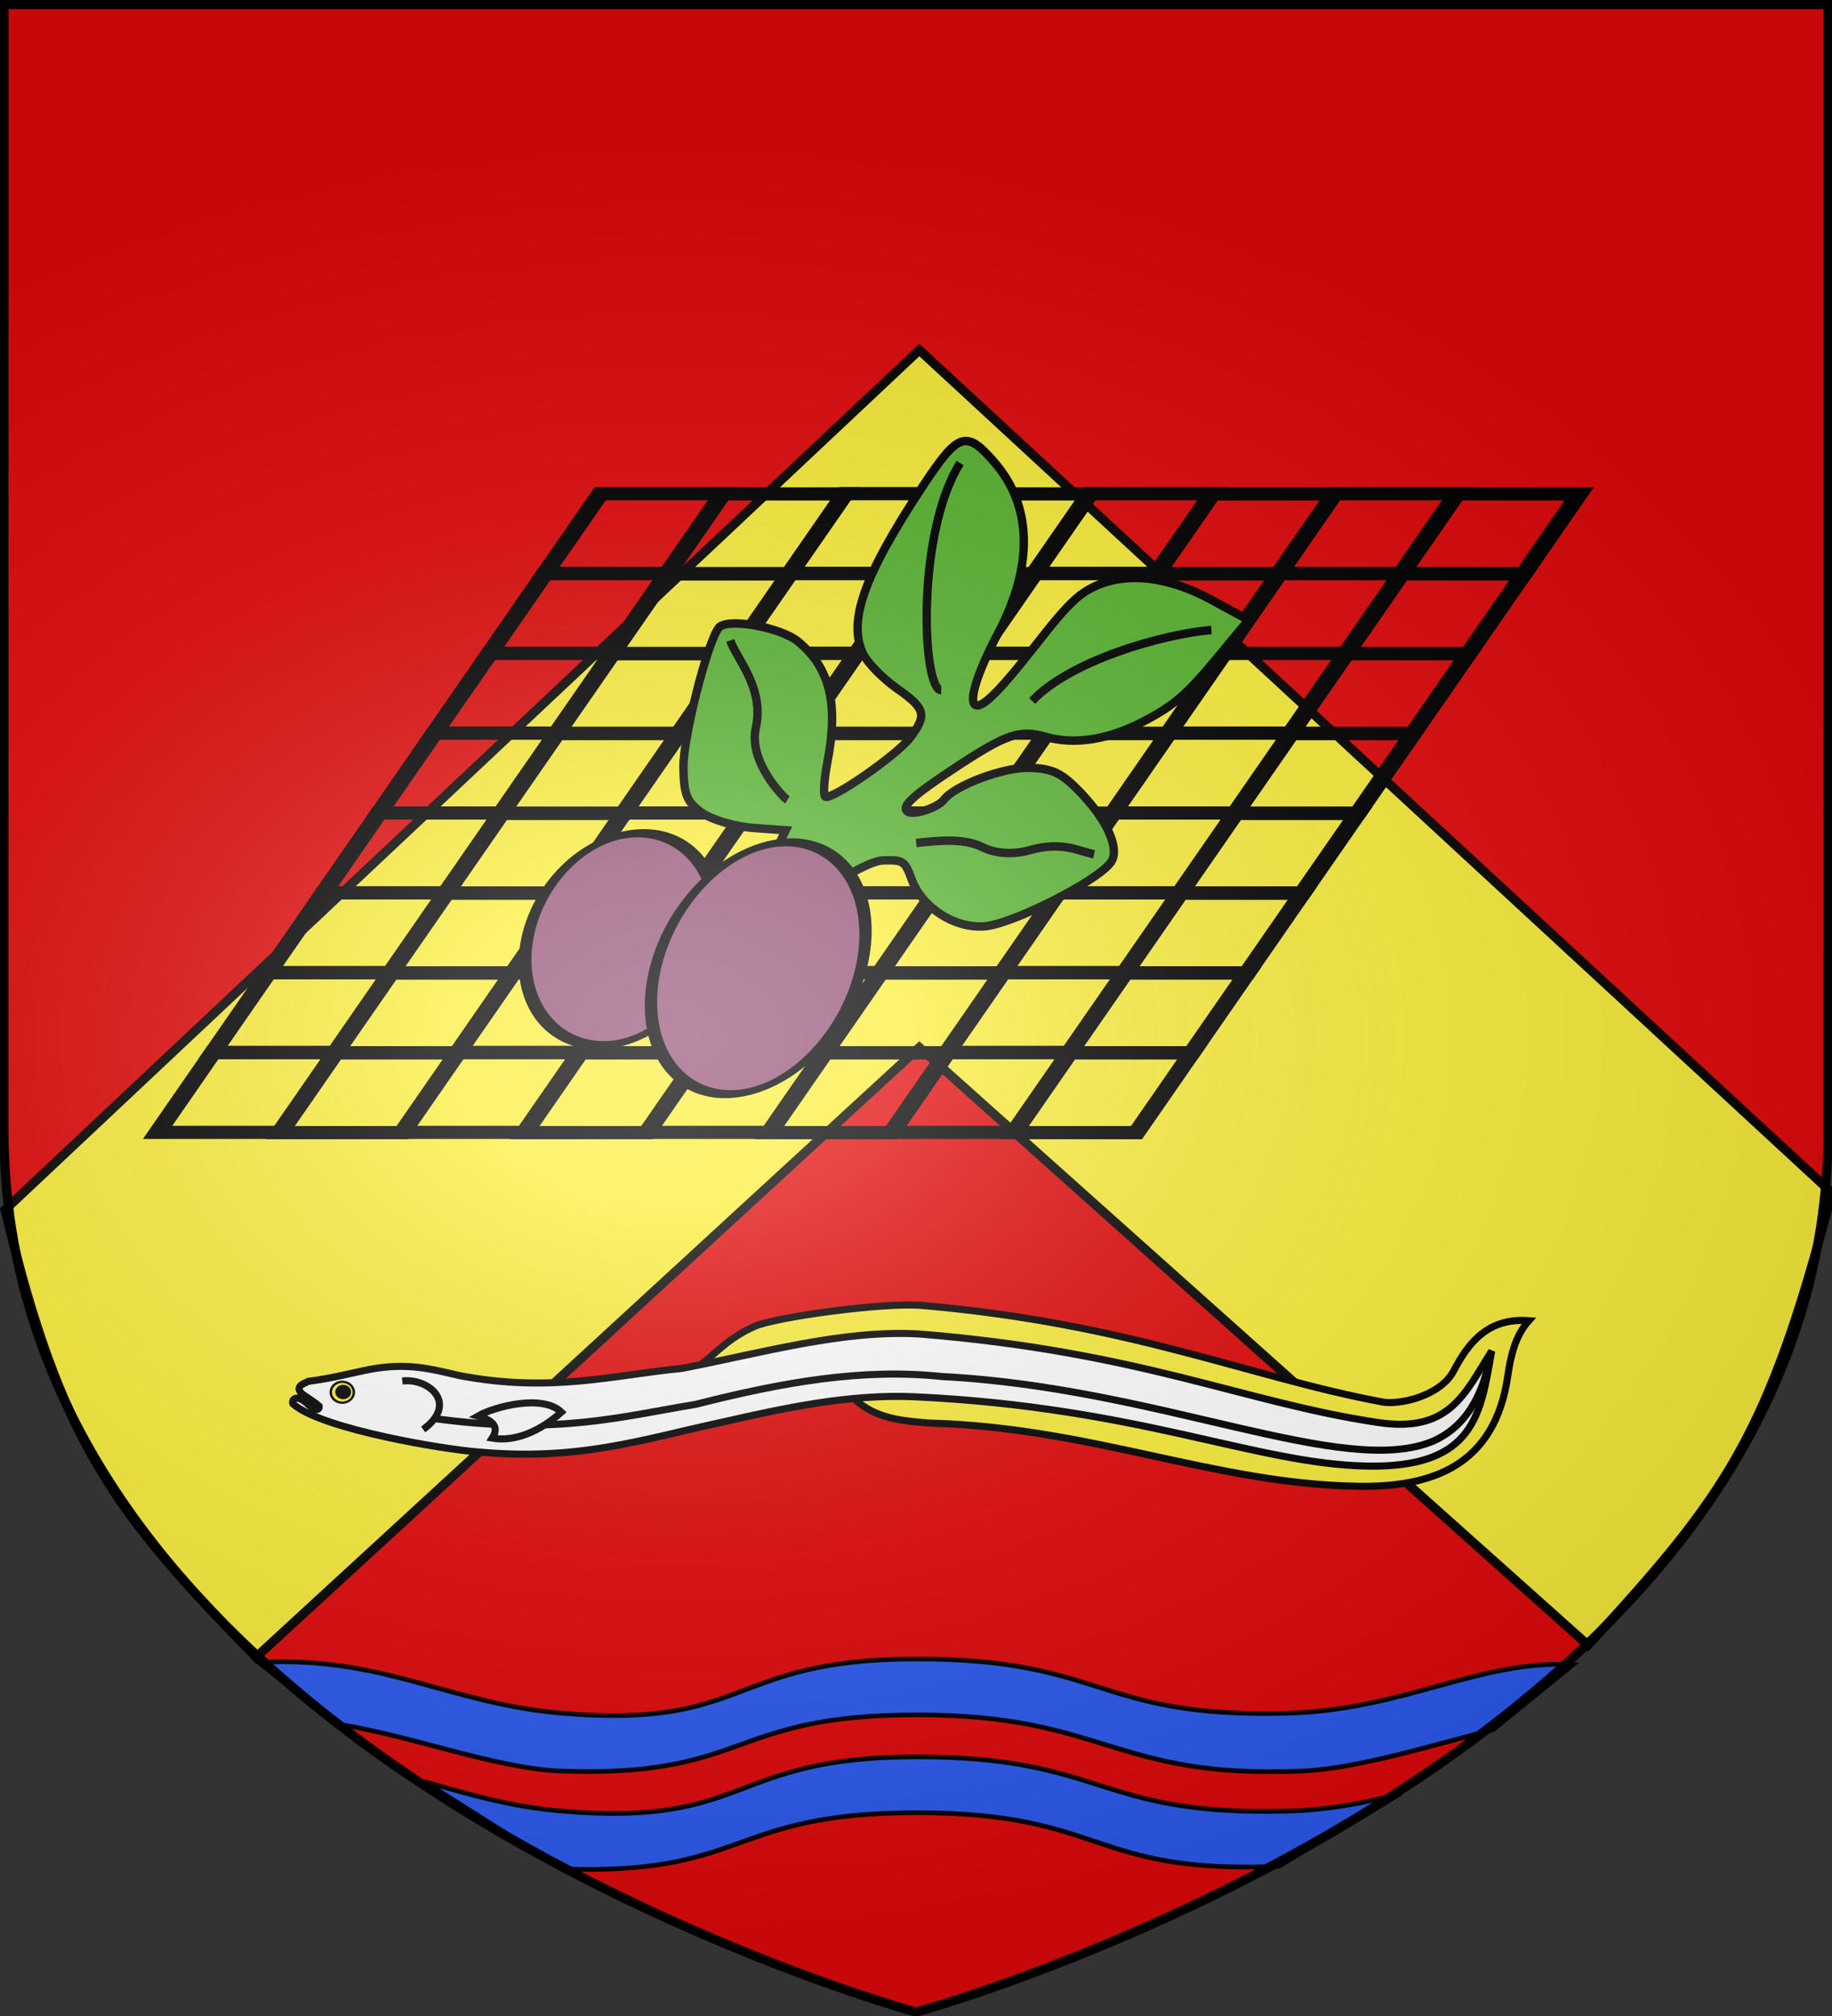 <?xml version="1.0" encoding="UTF-8" standalone="no"?>
<svg
   xmlns:dc="http://purl.org/dc/elements/1.1/"
   xmlns:cc="http://creativecommons.org/ns#"
   xmlns:rdf="http://www.w3.org/1999/02/22-rdf-syntax-ns#"
   xmlns:svg="http://www.w3.org/2000/svg"
   xmlns="http://www.w3.org/2000/svg"
   xmlns:xlink="http://www.w3.org/1999/xlink"
   xmlns:sodipodi="http://sodipodi.sourceforge.net/DTD/sodipodi-0.dtd"
   xmlns:inkscape="http://www.inkscape.org/namespaces/inkscape"
   height="660"
   width="600"
   version="1.0"
   id="svg2"
   sodipodi:version="0.32"
   inkscape:version="0.46"
   sodipodi:docname="0prov.svg"
   sodipodi:docbase="C:\Documents and Settings\Propriétaire\Bureau"
   inkscape:export-filename="/Users/olivier/Desktop/Blason Rouge/Blason_Vide_3D.png"
   inkscape:export-xdpi="144"
   inkscape:export-ydpi="144"
   inkscape:output_extension="org.inkscape.output.svg.inkscape">
  <rect width="100%" height="100%" fill="#333333" stroke="none"/>
  <sodipodi:namedview
     inkscape:window-height="1208"
     inkscape:window-width="1640"
     inkscape:pageshadow="2"
     inkscape:pageopacity="0.0"
     guidetolerance="10.0"
     gridtolerance="10.0"
     objecttolerance="10.0"
     borderopacity="1.0"
     bordercolor="#666666"
     pagecolor="#ffffff"
     id="base"
     showgrid="false"
     height="660px"
     inkscape:zoom="1.4810007"
     inkscape:cx="93.97608"
     inkscape:cy="329.90287"
     inkscape:window-x="764"
     inkscape:window-y="50"
     inkscape:current-layer="layer4" />
  <desc
     id="desc4">Flag of Canton of Valais (Wallis)</desc>
  <defs
     id="defs6">
    <linearGradient
       id="linearGradient2893">
      <stop
         style="stop-color:white;stop-opacity:0.314;"
         offset="0"
         id="stop2895" />
      <stop
         id="stop2897"
         offset="0.19"
         style="stop-color:white;stop-opacity:0.251;" />
      <stop
         style="stop-color:#6b6b6b;stop-opacity:0.125;"
         offset="0.6"
         id="stop2901" />
      <stop
         style="stop-color:black;stop-opacity:0.125;"
         offset="1"
         id="stop2899" />
    </linearGradient>
    <radialGradient
       inkscape:collect="always"
       xlink:href="#linearGradient2893"
       id="radialGradient3163"
       gradientUnits="userSpaceOnUse"
       gradientTransform="matrix(1.354,0,0,0.98,-77.909,118.068)"
       cx="221.445"
       cy="226.331"
       fx="221.445"
       fy="226.331"
       r="300" />
  </defs>
  <g
     inkscape:groupmode="layer"
     id="layer3"
     inkscape:label="Fond écu"
     style="display:inline"
     sodipodi:insensitive="true">
    <path
       d="M 300.499,659.81 C 300.499,659.81 599.222,578.426 599.222,371.596 C 599.222,164.767 599.222,2.258 599.222,2.258 L 1.776,2.258 L 1.776,371.596 C 1.776,578.426 300.499,659.81 300.499,659.81 z"
       style="fill:#e20909;fill-opacity:1;fill-rule:evenodd;stroke:none;stroke-width:1px;stroke-linecap:butt;stroke-linejoin:miter;stroke-opacity:1;display:inline"
       id="path11587"
       sodipodi:nodetypes="cscccc" />
    <path
       style="opacity:1;fill:#fcef3c;fill-opacity:1;fill-rule:nonzero;stroke:#020202;stroke-width:3;stroke-linecap:butt;stroke-linejoin:miter;marker:none;marker-start:none;marker-mid:none;marker-end:none;stroke-miterlimit:4;stroke-dasharray:none;stroke-dashoffset:0;stroke-opacity:0.992;visibility:visible;display:inline;overflow:visible;enable-background:accumulate"
       d="M 301.085,114.584 L 1.678,396.022 C 19.895,472.79 38.01,495.611 83.866,542.522 L 301.085,342.897 L 520.097,538.59 C 565.433,489.356 579.289,470.152 599.94,390.465 L 301.085,114.584 z"
       id="path3167"
       sodipodi:nodetypes="ccccccc" />
    <g
       style="opacity:1;display:inline"
       id="g7423"
       transform="translate(-356.933,258.913)" />
  </g>
  <g
     inkscape:groupmode="layer"
     id="layer1"
     inkscape:label="GR">
    <g
       style="stroke:#000000;stroke-width:7.453;stroke-miterlimit:4;stroke-dasharray:none;stroke-opacity:1;display:inline"
       id="g3360"
       transform="matrix(0.801,0,0.17,0.643,150.681,100.388)">
      <g
         style="fill:none;stroke:#000000;stroke-width:8.262;stroke-miterlimit:4;stroke-dasharray:none;stroke-opacity:1"
         transform="matrix(1,0,-0.625,0.813,137.143,95.212)"
         id="g9064">
        <rect
           y="350"
           x="0"
           height="50"
           width="50"
           id="rect9066"
           style="fill:none;fill-opacity:1;fill-rule:nonzero;stroke:#000000;stroke-width:8.262;stroke-linecap:round;stroke-linejoin:miter;stroke-miterlimit:4;stroke-dasharray:none;stroke-opacity:1" />
        <rect
           style="fill:none;fill-opacity:1;fill-rule:nonzero;stroke:#000000;stroke-width:8.262;stroke-linecap:round;stroke-linejoin:miter;stroke-miterlimit:4;stroke-dasharray:none;stroke-opacity:1"
           id="rect9068"
           width="50"
           height="50"
           x="0"
           y="300" />
        <rect
           y="250"
           x="0"
           height="50"
           width="50"
           id="rect9070"
           style="fill:none;fill-opacity:1;fill-rule:nonzero;stroke:#000000;stroke-width:8.262;stroke-linecap:round;stroke-linejoin:miter;stroke-miterlimit:4;stroke-dasharray:none;stroke-opacity:1" />
        <rect
           style="fill:none;fill-opacity:1;fill-rule:nonzero;stroke:#000000;stroke-width:8.262;stroke-linecap:round;stroke-linejoin:miter;stroke-miterlimit:4;stroke-dasharray:none;stroke-opacity:1"
           id="rect9072"
           width="50"
           height="50"
           x="0"
           y="200" />
        <rect
           y="150"
           x="0"
           height="50"
           width="50"
           id="rect9074"
           style="fill:none;fill-opacity:1;fill-rule:nonzero;stroke:#000000;stroke-width:8.262;stroke-linecap:round;stroke-linejoin:miter;stroke-miterlimit:4;stroke-dasharray:none;stroke-opacity:1" />
        <rect
           style="fill:none;fill-opacity:1;fill-rule:nonzero;stroke:#000000;stroke-width:8.262;stroke-linecap:round;stroke-linejoin:miter;stroke-miterlimit:4;stroke-dasharray:none;stroke-opacity:1"
           id="rect9076"
           width="50"
           height="50"
           x="0"
           y="50" />
        <rect
           style="fill:none;fill-opacity:1;fill-rule:nonzero;stroke:#000000;stroke-width:8.262;stroke-linecap:round;stroke-linejoin:miter;stroke-miterlimit:4;stroke-dasharray:none;stroke-opacity:1"
           id="rect9078"
           width="50"
           height="50"
           x="0"
           y="100" />
        <rect
           y="0"
           x="0"
           height="50"
           width="50"
           id="rect9080"
           style="fill:none;fill-opacity:1;fill-rule:nonzero;stroke:#000000;stroke-width:8.262;stroke-linecap:round;stroke-linejoin:miter;stroke-miterlimit:4;stroke-dasharray:none;stroke-opacity:1" />
      </g>
      <g
         style="fill:none;stroke:#000000;stroke-width:8.262;stroke-miterlimit:4;stroke-dasharray:none;stroke-opacity:1"
         id="g9082"
         transform="matrix(1,0,-0.625,0.813,237.188,95.212)">
        <rect
           style="fill:none;fill-opacity:1;fill-rule:nonzero;stroke:#000000;stroke-width:8.262;stroke-linecap:round;stroke-linejoin:miter;stroke-miterlimit:4;stroke-dasharray:none;stroke-opacity:1"
           id="rect9084"
           width="50"
           height="50"
           x="0"
           y="350" />
        <rect
           y="300"
           x="0"
           height="50"
           width="50"
           id="rect9086"
           style="fill:none;fill-opacity:1;fill-rule:nonzero;stroke:#000000;stroke-width:8.262;stroke-linecap:round;stroke-linejoin:miter;stroke-miterlimit:4;stroke-dasharray:none;stroke-opacity:1" />
        <rect
           style="fill:none;fill-opacity:1;fill-rule:nonzero;stroke:#000000;stroke-width:8.262;stroke-linecap:round;stroke-linejoin:miter;stroke-miterlimit:4;stroke-dasharray:none;stroke-opacity:1"
           id="rect9088"
           width="50"
           height="50"
           x="0"
           y="250" />
        <rect
           y="200"
           x="0"
           height="50"
           width="50"
           id="rect9090"
           style="fill:none;fill-opacity:1;fill-rule:nonzero;stroke:#000000;stroke-width:8.262;stroke-linecap:round;stroke-linejoin:miter;stroke-miterlimit:4;stroke-dasharray:none;stroke-opacity:1" />
        <rect
           style="fill:none;fill-opacity:1;fill-rule:nonzero;stroke:#000000;stroke-width:8.262;stroke-linecap:round;stroke-linejoin:miter;stroke-miterlimit:4;stroke-dasharray:none;stroke-opacity:1"
           id="rect9092"
           width="50"
           height="50"
           x="0"
           y="150" />
        <rect
           y="50"
           x="0"
           height="50"
           width="50"
           id="rect9094"
           style="fill:none;fill-opacity:1;fill-rule:nonzero;stroke:#000000;stroke-width:8.262;stroke-linecap:round;stroke-linejoin:miter;stroke-miterlimit:4;stroke-dasharray:none;stroke-opacity:1" />
        <rect
           y="100"
           x="0"
           height="50"
           width="50"
           id="rect9096"
           style="fill:none;fill-opacity:1;fill-rule:nonzero;stroke:#000000;stroke-width:8.262;stroke-linecap:round;stroke-linejoin:miter;stroke-miterlimit:4;stroke-dasharray:none;stroke-opacity:1" />
        <rect
           style="fill:none;fill-opacity:1;fill-rule:nonzero;stroke:#000000;stroke-width:8.262;stroke-linecap:round;stroke-linejoin:miter;stroke-miterlimit:4;stroke-dasharray:none;stroke-opacity:1"
           id="rect9098"
           width="50"
           height="50"
           x="0"
           y="0" />
      </g>
      <g
         style="fill:none;stroke:#000000;stroke-width:8.262;stroke-miterlimit:4;stroke-dasharray:none;stroke-opacity:1"
         transform="matrix(1,0,-0.625,0.813,337.234,95.212)"
         id="g9100">
        <rect
           y="350"
           x="0"
           height="50"
           width="50"
           id="rect9102"
           style="fill:none;fill-opacity:1;fill-rule:nonzero;stroke:#000000;stroke-width:8.262;stroke-linecap:round;stroke-linejoin:miter;stroke-miterlimit:4;stroke-dasharray:none;stroke-opacity:1" />
        <rect
           style="fill:none;fill-opacity:1;fill-rule:nonzero;stroke:#000000;stroke-width:8.262;stroke-linecap:round;stroke-linejoin:miter;stroke-miterlimit:4;stroke-dasharray:none;stroke-opacity:1"
           id="rect9104"
           width="50"
           height="50"
           x="0"
           y="300" />
        <rect
           y="250"
           x="0"
           height="50"
           width="50"
           id="rect9106"
           style="fill:none;fill-opacity:1;fill-rule:nonzero;stroke:#000000;stroke-width:8.262;stroke-linecap:round;stroke-linejoin:miter;stroke-miterlimit:4;stroke-dasharray:none;stroke-opacity:1" />
        <rect
           style="fill:none;fill-opacity:1;fill-rule:nonzero;stroke:#000000;stroke-width:8.262;stroke-linecap:round;stroke-linejoin:miter;stroke-miterlimit:4;stroke-dasharray:none;stroke-opacity:1"
           id="rect9108"
           width="50"
           height="50"
           x="0"
           y="200" />
        <rect
           y="150"
           x="0"
           height="50"
           width="50"
           id="rect9110"
           style="fill:none;fill-opacity:1;fill-rule:nonzero;stroke:#000000;stroke-width:8.262;stroke-linecap:round;stroke-linejoin:miter;stroke-miterlimit:4;stroke-dasharray:none;stroke-opacity:1" />
        <rect
           style="fill:none;fill-opacity:1;fill-rule:nonzero;stroke:#000000;stroke-width:8.262;stroke-linecap:round;stroke-linejoin:miter;stroke-miterlimit:4;stroke-dasharray:none;stroke-opacity:1"
           id="rect9112"
           width="50"
           height="50"
           x="0"
           y="50" />
        <rect
           style="fill:none;fill-opacity:1;fill-rule:nonzero;stroke:#000000;stroke-width:8.262;stroke-linecap:round;stroke-linejoin:miter;stroke-miterlimit:4;stroke-dasharray:none;stroke-opacity:1"
           id="rect9114"
           width="50"
           height="50"
           x="0"
           y="100" />
        <rect
           y="0"
           x="0"
           height="50"
           width="50"
           id="rect9116"
           style="fill:none;fill-opacity:1;fill-rule:nonzero;stroke:#000000;stroke-width:8.262;stroke-linecap:round;stroke-linejoin:miter;stroke-miterlimit:4;stroke-dasharray:none;stroke-opacity:1" />
      </g>
      <g
         style="fill:none;stroke:#000000;stroke-width:8.262;stroke-miterlimit:4;stroke-dasharray:none;stroke-opacity:1"
         id="g9118"
         transform="matrix(-1,0,0.625,-0.813,187.31,420.553)">
        <rect
           style="fill:none;fill-opacity:1;fill-rule:nonzero;stroke:#000000;stroke-width:8.262;stroke-linecap:round;stroke-linejoin:miter;stroke-miterlimit:4;stroke-dasharray:none;stroke-opacity:1"
           id="rect9120"
           width="50"
           height="50"
           x="0"
           y="350" />
        <rect
           y="300"
           x="0"
           height="50"
           width="50"
           id="rect9122"
           style="fill:none;fill-opacity:1;fill-rule:nonzero;stroke:#000000;stroke-width:8.262;stroke-linecap:round;stroke-linejoin:miter;stroke-miterlimit:4;stroke-dasharray:none;stroke-opacity:1" />
        <rect
           style="fill:none;fill-opacity:1;fill-rule:nonzero;stroke:#000000;stroke-width:8.262;stroke-linecap:round;stroke-linejoin:miter;stroke-miterlimit:4;stroke-dasharray:none;stroke-opacity:1"
           id="rect9124"
           width="50"
           height="50"
           x="0"
           y="250" />
        <rect
           y="200"
           x="0"
           height="50"
           width="50"
           id="rect9126"
           style="fill:none;fill-opacity:1;fill-rule:nonzero;stroke:#000000;stroke-width:8.262;stroke-linecap:round;stroke-linejoin:miter;stroke-miterlimit:4;stroke-dasharray:none;stroke-opacity:1" />
        <rect
           style="fill:none;fill-opacity:1;fill-rule:nonzero;stroke:#000000;stroke-width:8.262;stroke-linecap:round;stroke-linejoin:miter;stroke-miterlimit:4;stroke-dasharray:none;stroke-opacity:1"
           id="rect9128"
           width="50"
           height="50"
           x="0"
           y="150" />
        <rect
           y="50"
           x="0"
           height="50"
           width="50"
           id="rect9130"
           style="fill:none;fill-opacity:1;fill-rule:nonzero;stroke:#000000;stroke-width:8.262;stroke-linecap:round;stroke-linejoin:miter;stroke-miterlimit:4;stroke-dasharray:none;stroke-opacity:1" />
        <rect
           y="100"
           x="0"
           height="50"
           width="50"
           id="rect9132"
           style="fill:none;fill-opacity:1;fill-rule:nonzero;stroke:#000000;stroke-width:8.262;stroke-linecap:round;stroke-linejoin:miter;stroke-miterlimit:4;stroke-dasharray:none;stroke-opacity:1" />
        <rect
           style="fill:none;fill-opacity:1;fill-rule:nonzero;stroke:#000000;stroke-width:8.262;stroke-linecap:round;stroke-linejoin:miter;stroke-miterlimit:4;stroke-dasharray:none;stroke-opacity:1"
           id="rect9134"
           width="50"
           height="50"
           x="0"
           y="0" />
      </g>
      <g
         style="fill:none;stroke:#000000;stroke-width:8.262;stroke-miterlimit:4;stroke-dasharray:none;stroke-opacity:1"
         transform="matrix(-1,0,0.625,-0.813,87.264,420.553)"
         id="g9136">
        <rect
           y="350"
           x="0"
           height="50"
           width="50"
           id="rect9138"
           style="fill:none;fill-opacity:1;fill-rule:nonzero;stroke:#000000;stroke-width:8.262;stroke-linecap:round;stroke-linejoin:miter;stroke-miterlimit:4;stroke-dasharray:none;stroke-opacity:1" />
        <rect
           style="fill:none;fill-opacity:1;fill-rule:nonzero;stroke:#000000;stroke-width:8.262;stroke-linecap:round;stroke-linejoin:miter;stroke-miterlimit:4;stroke-dasharray:none;stroke-opacity:1"
           id="rect9140"
           width="50"
           height="50"
           x="0"
           y="300" />
        <rect
           y="250"
           x="0"
           height="50"
           width="50"
           id="rect9142"
           style="fill:none;fill-opacity:1;fill-rule:nonzero;stroke:#000000;stroke-width:8.262;stroke-linecap:round;stroke-linejoin:miter;stroke-miterlimit:4;stroke-dasharray:none;stroke-opacity:1" />
        <rect
           style="fill:none;fill-opacity:1;fill-rule:nonzero;stroke:#000000;stroke-width:8.262;stroke-linecap:round;stroke-linejoin:miter;stroke-miterlimit:4;stroke-dasharray:none;stroke-opacity:1"
           id="rect9144"
           width="50"
           height="50"
           x="0"
           y="200" />
        <rect
           y="150"
           x="0"
           height="50"
           width="50"
           id="rect9146"
           style="fill:none;fill-opacity:1;fill-rule:nonzero;stroke:#000000;stroke-width:8.262;stroke-linecap:round;stroke-linejoin:miter;stroke-miterlimit:4;stroke-dasharray:none;stroke-opacity:1" />
        <rect
           style="fill:none;fill-opacity:1;fill-rule:nonzero;stroke:#000000;stroke-width:8.262;stroke-linecap:round;stroke-linejoin:miter;stroke-miterlimit:4;stroke-dasharray:none;stroke-opacity:1"
           id="rect9148"
           width="50"
           height="50"
           x="0"
           y="50" />
        <rect
           style="fill:none;fill-opacity:1;fill-rule:nonzero;stroke:#000000;stroke-width:8.262;stroke-linecap:round;stroke-linejoin:miter;stroke-miterlimit:4;stroke-dasharray:none;stroke-opacity:1"
           id="rect9150"
           width="50"
           height="50"
           x="0"
           y="100" />
        <rect
           y="0"
           x="0"
           height="50"
           width="50"
           id="rect9152"
           style="fill:none;fill-opacity:1;fill-rule:nonzero;stroke:#000000;stroke-width:8.262;stroke-linecap:round;stroke-linejoin:miter;stroke-miterlimit:4;stroke-dasharray:none;stroke-opacity:1" />
      </g>
      <g
         style="fill:none;stroke:#000000;stroke-width:8.262;stroke-miterlimit:4;stroke-dasharray:none;stroke-opacity:1"
         id="g9154"
         transform="matrix(-1,0,0.625,-0.813,-12.781,420.553)">
        <rect
           style="fill:none;fill-opacity:1;fill-rule:nonzero;stroke:#000000;stroke-width:8.262;stroke-linecap:round;stroke-linejoin:miter;stroke-miterlimit:4;stroke-dasharray:none;stroke-opacity:1"
           id="rect9156"
           width="50"
           height="50"
           x="0"
           y="350" />
        <rect
           y="300"
           x="0"
           height="50"
           width="50"
           id="rect9158"
           style="fill:none;fill-opacity:1;fill-rule:nonzero;stroke:#000000;stroke-width:8.262;stroke-linecap:round;stroke-linejoin:miter;stroke-miterlimit:4;stroke-dasharray:none;stroke-opacity:1" />
        <rect
           style="fill:none;fill-opacity:1;fill-rule:nonzero;stroke:#000000;stroke-width:8.262;stroke-linecap:round;stroke-linejoin:miter;stroke-miterlimit:4;stroke-dasharray:none;stroke-opacity:1"
           id="rect9160"
           width="50"
           height="50"
           x="0"
           y="250" />
        <rect
           y="200"
           x="0"
           height="50"
           width="50"
           id="rect9162"
           style="fill:none;fill-opacity:1;fill-rule:nonzero;stroke:#000000;stroke-width:8.262;stroke-linecap:round;stroke-linejoin:miter;stroke-miterlimit:4;stroke-dasharray:none;stroke-opacity:1" />
        <rect
           style="fill:none;fill-opacity:1;fill-rule:nonzero;stroke:#000000;stroke-width:8.262;stroke-linecap:round;stroke-linejoin:miter;stroke-miterlimit:4;stroke-dasharray:none;stroke-opacity:1"
           id="rect9164"
           width="50"
           height="50"
           x="0"
           y="150" />
        <rect
           y="50"
           x="0"
           height="50"
           width="50"
           id="rect9166"
           style="fill:none;fill-opacity:1;fill-rule:nonzero;stroke:#000000;stroke-width:8.262;stroke-linecap:round;stroke-linejoin:miter;stroke-miterlimit:4;stroke-dasharray:none;stroke-opacity:1" />
        <rect
           y="100"
           x="0"
           height="50"
           width="50"
           id="rect9168"
           style="fill:none;fill-opacity:1;fill-rule:nonzero;stroke:#000000;stroke-width:8.262;stroke-linecap:round;stroke-linejoin:miter;stroke-miterlimit:4;stroke-dasharray:none;stroke-opacity:1" />
        <rect
           style="fill:none;fill-opacity:1;fill-rule:nonzero;stroke:#000000;stroke-width:8.262;stroke-linecap:round;stroke-linejoin:miter;stroke-miterlimit:4;stroke-dasharray:none;stroke-opacity:1"
           id="rect9170"
           width="50"
           height="50"
           x="0"
           y="0" />
      </g>
      <g
         style="fill:none;stroke:#000000;stroke-width:8.262;stroke-miterlimit:4;stroke-dasharray:none;stroke-opacity:1"
         transform="matrix(-1,0,0.625,-0.813,-112.826,420.553)"
         id="g9172">
        <rect
           y="350"
           x="0"
           height="50"
           width="50"
           id="rect9174"
           style="fill:none;fill-opacity:1;fill-rule:nonzero;stroke:#000000;stroke-width:8.262;stroke-linecap:round;stroke-linejoin:miter;stroke-miterlimit:4;stroke-dasharray:none;stroke-opacity:1" />
        <rect
           style="fill:none;fill-opacity:1;fill-rule:nonzero;stroke:#000000;stroke-width:8.262;stroke-linecap:round;stroke-linejoin:miter;stroke-miterlimit:4;stroke-dasharray:none;stroke-opacity:1"
           id="rect9176"
           width="50"
           height="50"
           x="0"
           y="300" />
        <rect
           y="250"
           x="0"
           height="50"
           width="50"
           id="rect9178"
           style="fill:none;fill-opacity:1;fill-rule:nonzero;stroke:#000000;stroke-width:8.262;stroke-linecap:round;stroke-linejoin:miter;stroke-miterlimit:4;stroke-dasharray:none;stroke-opacity:1" />
        <rect
           style="fill:none;fill-opacity:1;fill-rule:nonzero;stroke:#000000;stroke-width:8.262;stroke-linecap:round;stroke-linejoin:miter;stroke-miterlimit:4;stroke-dasharray:none;stroke-opacity:1"
           id="rect9180"
           width="50"
           height="50"
           x="0"
           y="200" />
        <rect
           y="150"
           x="0"
           height="50"
           width="50"
           id="rect9182"
           style="fill:none;fill-opacity:1;fill-rule:nonzero;stroke:#000000;stroke-width:8.262;stroke-linecap:round;stroke-linejoin:miter;stroke-miterlimit:4;stroke-dasharray:none;stroke-opacity:1" />
        <rect
           style="fill:none;fill-opacity:1;fill-rule:nonzero;stroke:#000000;stroke-width:8.262;stroke-linecap:round;stroke-linejoin:miter;stroke-miterlimit:4;stroke-dasharray:none;stroke-opacity:1"
           id="rect9184"
           width="50"
           height="50"
           x="0"
           y="50" />
        <rect
           style="fill:none;fill-opacity:1;fill-rule:nonzero;stroke:#000000;stroke-width:8.262;stroke-linecap:round;stroke-linejoin:miter;stroke-miterlimit:4;stroke-dasharray:none;stroke-opacity:1"
           id="rect9186"
           width="50"
           height="50"
           x="0"
           y="100" />
        <rect
           y="0"
           x="0"
           height="50"
           width="50"
           id="rect9188"
           style="fill:none;fill-opacity:1;fill-rule:nonzero;stroke:#000000;stroke-width:8.262;stroke-linecap:round;stroke-linejoin:miter;stroke-miterlimit:4;stroke-dasharray:none;stroke-opacity:1" />
      </g>
      <g
         style="fill:none;stroke:#000000;stroke-width:8.262;stroke-miterlimit:4;stroke-dasharray:none;stroke-opacity:1;display:inline"
         transform="matrix(1,0,-0.625,0.813,37.098,95.212)"
         id="g9054">
        <rect
           style="fill:none;fill-opacity:1;fill-rule:nonzero;stroke:#000000;stroke-width:8.262;stroke-linecap:round;stroke-linejoin:miter;stroke-miterlimit:4;stroke-dasharray:none;stroke-opacity:1"
           id="rect24530"
           width="50"
           height="50"
           x="0"
           y="350" />
        <rect
           y="300"
           x="0"
           height="50"
           width="50"
           id="rect25501"
           style="fill:none;fill-opacity:1;fill-rule:nonzero;stroke:#000000;stroke-width:8.262;stroke-linecap:round;stroke-linejoin:miter;stroke-miterlimit:4;stroke-dasharray:none;stroke-opacity:1" />
        <rect
           style="fill:none;fill-opacity:1;fill-rule:nonzero;stroke:#000000;stroke-width:8.262;stroke-linecap:round;stroke-linejoin:miter;stroke-miterlimit:4;stroke-dasharray:none;stroke-opacity:1"
           id="rect25503"
           width="50"
           height="50"
           x="0"
           y="250" />
        <rect
           y="200"
           x="0"
           height="50"
           width="50"
           id="rect25505"
           style="fill:none;fill-opacity:1;fill-rule:nonzero;stroke:#000000;stroke-width:8.262;stroke-linecap:round;stroke-linejoin:miter;stroke-miterlimit:4;stroke-dasharray:none;stroke-opacity:1" />
        <rect
           style="fill:none;fill-opacity:1;fill-rule:nonzero;stroke:#000000;stroke-width:8.262;stroke-linecap:round;stroke-linejoin:miter;stroke-miterlimit:4;stroke-dasharray:none;stroke-opacity:1"
           id="rect25507"
           width="50"
           height="50"
           x="0"
           y="150" />
        <rect
           y="50"
           x="0"
           height="50"
           width="50"
           id="rect2261"
           style="fill:none;fill-opacity:1;fill-rule:nonzero;stroke:#000000;stroke-width:8.262;stroke-linecap:round;stroke-linejoin:miter;stroke-miterlimit:4;stroke-dasharray:none;stroke-opacity:1" />
        <rect
           y="100"
           x="0"
           height="50"
           width="50"
           id="rect2263"
           style="fill:none;fill-opacity:1;fill-rule:nonzero;stroke:#000000;stroke-width:8.262;stroke-linecap:round;stroke-linejoin:miter;stroke-miterlimit:4;stroke-dasharray:none;stroke-opacity:1" />
        <rect
           style="fill:none;fill-opacity:1;fill-rule:nonzero;stroke:#000000;stroke-width:8.262;stroke-linecap:round;stroke-linejoin:miter;stroke-miterlimit:4;stroke-dasharray:none;stroke-opacity:1"
           id="rect2265"
           width="50"
           height="50"
           x="0"
           y="0" />
      </g>
    </g>
  </g>
  <g
     inkscape:groupmode="layer"
     id="layer4"
     inkscape:label="Meubles"
     style="opacity:1;display:inline">
    <g
       id="g6475"
       inkscape:label="Calque 1"
       transform="matrix(1.001,0,0,0.725,-63.128,-176.192)"
       style="opacity:1">
      <g
         transform="translate(62.857,493.791)"
         style="opacity:1;display:inline"
         id="g6477">
        <g
           id="g5810" />
        <g
           id="g6515">
          <rect
             id="rect4923"
             style="opacity:1;fill:none;fill-opacity:1;fill-rule:nonzero;stroke:none;stroke-width:7.56;stroke-linecap:round;stroke-linejoin:round;stroke-miterlimit:4;stroke-dasharray:none;stroke-opacity:1;display:inline"
             y="3.375078e-14"
             x="0"
             height="660"
             width="600" />
        </g>
      </g>
      <rect
         y="686.648"
         x="314.286"
         height="45.714"
         width="0"
         id="rect4632"
         style="fill:#ff0000;fill-opacity:1;stroke-width:5.394;stroke-miterlimit:4;stroke-dasharray:none" />
    </g>
    <g
       id="g2510">
      <g
         inkscape:transform-center-x="35.689259"
         transform="matrix(0.597,-0.702,-0.692,-0.598,320.332,658.001)"
         id="g4135">
        <path
           id="path2092"
           style="fill:#5ab532;stroke:#000000;stroke-width:3;stroke-miterlimit:4;stroke-dasharray:none;stroke-opacity:1;display:inline"
           d="M 198.749,318.378 C 220.904,313.989 279.674,300.508 286.883,292.521 C 291.754,287.125 291.844,286.447 288.496,280.384 C 283.313,270.999 285.087,257.573 292.546,249.736 C 299.238,242.704 330.542,229.387 339.183,229.897 C 345.224,230.253 350.235,241.378 351.235,256.656 C 351.749,264.503 350.681,267.938 345.839,274.013 C 340.114,281.196 323.737,290.361 317.307,289.982 C 313.786,289.774 305.989,294.577 305.735,297.109 C 305.433,300.124 311.136,299.43 328.53,294.336 C 349.484,288.2 353.817,285.635 357.794,277.01 C 362.587,266.615 372.036,258.657 386.173,253.109 C 396.502,249.055 402.44,248.156 417.673,248.338 L 436.446,248.562 L 433.219,263.483 C 429.54,280.496 421.237,292.863 409.899,298.218 C 403.991,301.008 398.234,301.538 381.468,300.833 C 359.318,299.902 350.413,300.656 350.129,303.487 C 349.849,306.272 359.721,310.437 374.449,313.748 C 401.194,319.76 416.904,333.919 419.835,354.65 C 421.968,369.745 419.466,371.231 396.627,368.428 C 359.094,363.822 342.957,357.629 337.8,345.852 C 336.377,342.604 335.73,334.798 336.361,328.506 C 337.601,316.138 336.289,314.191 326.279,313.556 C 318.686,313.074 290.882,320.477 290.624,323.049 C 290.528,324.008 294.876,327.318 300.287,330.405 C 318.651,340.884 326.289,351.55 325.996,366.305 C 325.83,374.626 315.822,391.547 311.225,391.276 C 304.313,390.868 273.165,375.345 265.43,368.453 C 258.235,362.042 256.952,359.481 257.633,352.895 C 258.081,348.558 261.583,340.739 265.415,335.518 L 272.381,326.026 L 266.382,324.488 C 263.082,323.642 201.629,329.308 201.432,330.547 C 200.631,335.593 140.734,329.87 198.749,318.378 z"
           sodipodi:nodetypes="cssssssssssscccssssssssssssssscccss" />
        <path
           id="path3869"
           style="fill:none;fill-rule:evenodd;stroke:#000000;stroke-width:3;stroke-linecap:butt;stroke-linejoin:miter;stroke-miterlimit:4;stroke-dasharray:none;stroke-opacity:1;display:inline"
           d="M 337.601,236.352 C 334.817,241.211 333.855,248.067 323.747,254.851 C 318.69,258.246 314.82,263.373 313.562,268.452 C 311.708,275.935 304.364,282.642 299.301,287.495 M 364.405,288.79 C 384.004,287.818 412.638,268.78 425.154,256.347 M 346.185,316.111 C 341.793,321.271 382.286,359.309 411.629,363.623 M 280.955,332.609 C 280.627,334.507 282.252,352.219 292.927,357.915 C 305.638,364.698 306.965,378.904 310.507,385.209"
           sodipodi:nodetypes="cssscscscss" />
      </g>
      <g
         transform="matrix(2.431,-0.819,0.119,1.323,1389.384,-578.509)"
         id="g4814"
         style="stroke:#000000;stroke-width:1.725;stroke-miterlimit:4;stroke-dasharray:none;stroke-opacity:1;display:inline">
        <path
           sodipodi:type="arc"
           style="opacity:1;fill:#965578;fill-opacity:1;fill-rule:evenodd;stroke:#000000;stroke-width:1.725;stroke-linecap:square;stroke-linejoin:miter;marker:none;marker-start:none;marker-mid:none;marker-end:none;stroke-miterlimit:4;stroke-dasharray:none;stroke-dashoffset:0;stroke-opacity:1;visibility:visible;display:inline;overflow:visible"
           id="path3925"
           sodipodi:cx="-505.3125"
           sodipodi:cy="356.875"
           sodipodi:rx="12.8125"
           sodipodi:ry="25"
           d="M -509.27,380.653 A 12.812,25 0 1 1 -509.249,380.666"
           sodipodi:start="1.884771"
           sodipodi:end="8.1662395"
           sodipodi:open="true" />
      </g>
      <g
         inkscape:transform-center-y="5.0140222"
         inkscape:transform-center-x="16.925742"
         id="g4830"
         transform="matrix(2.74,-0.793,-5.3833526e-2,1.598,1652.295,-654.002)"
         style="stroke:#000000;stroke-width:1.468;stroke-miterlimit:4;stroke-dasharray:none;stroke-opacity:1;display:inline">
        <path
           sodipodi:open="true"
           sodipodi:end="8.1662395"
           sodipodi:start="1.884771"
           d="M -509.27,380.653 A 12.812,25 0 1 1 -509.249,380.666"
           sodipodi:ry="25"
           sodipodi:rx="12.8125"
           sodipodi:cy="356.875"
           sodipodi:cx="-505.3125"
           id="path4832"
           style="opacity:1;fill:#965578;fill-opacity:1;fill-rule:evenodd;stroke:#000000;stroke-width:1.468;stroke-linecap:square;stroke-linejoin:miter;marker:none;marker-start:none;marker-mid:none;marker-end:none;stroke-miterlimit:4;stroke-dasharray:none;stroke-dashoffset:0;stroke-opacity:1;visibility:visible;display:inline;overflow:visible"
           sodipodi:type="arc" />
      </g>
    </g>
    <g
       transform="translate(-357.783,286.954)"
       style="opacity:1;display:inline"
       id="g2469">
      <path
         style="fill:#fcef3c;fill-opacity:1;fill-rule:evenodd;stroke:#000000;stroke-width:2.316;stroke-linecap:butt;stroke-linejoin:miter;stroke-miterlimit:4;stroke-dasharray:none;stroke-opacity:1"
         d="M 858.475,145.409 C 853.952,150.465 852.549,157.07 851.6,163.481 C 847.372,192.874 826.877,200.017 802.577,199.626 C 755.336,198.865 715.568,180.347 661.946,178.925 C 653.398,178.171 644.798,177.646 637.622,171.076 L 647.593,157.656 L 587.301,159.71 C 590.887,157.606 595.693,151.231 605.122,147.208 C 612.209,144.184 647.277,139.35 659.754,140.427 C 728.044,146.32 767.136,163.96 810.608,172.041 C 815.947,173.034 829.501,170.216 833.927,161.763 C 838.587,152.862 844.98,144.37 858.475,145.409 z"
         id="path4656"
         sodipodi:nodetypes="ccsccccssssc" />
      <path
         style="fill:#ffffff;fill-opacity:1;fill-rule:evenodd;stroke:#000000;stroke-width:2.316;stroke-linecap:butt;stroke-linejoin:miter;stroke-miterlimit:4;stroke-dasharray:none;stroke-opacity:1"
         d="M 846.324,155.34 C 842.701,175.652 841.019,193.83 805.096,193.009 C 768.701,192.178 730.829,173.748 657.358,170.326 C 636.187,169.356 614.935,173.926 593.716,178.768 C 568.444,184.179 547.326,191.482 514.202,188.369 C 504.737,187.736 463.076,181.094 453.677,172.589 C 453.311,171.475 454.408,169.335 457.988,172.215 C 460.06,174.317 462.526,175.42 462.298,173.38 C 461.255,172.426 459.003,170.933 456.834,169.478 C 454.233,167.048 456.773,166.239 458.786,165.265 C 466.047,164.36 471.992,162.756 478.491,161.444 C 491.236,158.953 499.159,161.313 508.395,163.416 C 538.366,169.093 558.495,163.223 581.156,161.031 C 607.906,155.859 633.982,148.342 658.885,149.769 C 731.644,155.652 765.097,172.222 809.268,178.768 C 832.582,182.222 837.526,169.226 846.324,155.34 z"
         id="path4658"
         sodipodi:nodetypes="czscccccccccccsc" />
      <path
         style="fill:none;fill-rule:evenodd;stroke:#000000;stroke-width:2.316;stroke-linecap:butt;stroke-linejoin:miter;stroke-miterlimit:4;stroke-dasharray:none;stroke-opacity:1"
         d="M 500.264,177.484 C 540.01,182.877 561.363,176.792 585.513,172.829 C 614.271,165.542 640.161,160.927 666.442,163.713 C 737.74,167.342 797.936,197.301 827.324,184.769 C 839.241,179.36 843.66,167.807 845.777,157.519"
         id="path4660"
         sodipodi:nodetypes="ccccc" />
      <path
         style="fill:#ffffff;fill-opacity:1;fill-rule:evenodd;stroke:#000000;stroke-width:2.316;stroke-linecap:butt;stroke-linejoin:miter;stroke-miterlimit:4;stroke-dasharray:none;stroke-opacity:1"
         d="M 514.3,176.639 C 519.714,173.55 535.445,169.379 541.647,175.355 C 534.736,181.568 526.516,185.161 518.98,183.862 C 520.881,180.916 520.401,178.34 514.3,176.639 z"
         id="path4662"
         sodipodi:nodetypes="cccc" />
      <path
         style="fill:none;fill-rule:evenodd;stroke:#000000;stroke-width:2.316;stroke-linecap:butt;stroke-linejoin:miter;stroke-miterlimit:4;stroke-dasharray:none;stroke-opacity:1"
         d="M 489.547,165.173 C 497.984,164.054 508.159,172.41 496.375,181.025"
         id="path4664"
         sodipodi:nodetypes="cc" />
      <path
         sodipodi:type="arc"
         style="fill:#fcef3c;fill-opacity:1;fill-rule:nonzero;stroke:#000000;stroke-width:1.786;stroke-linecap:butt;stroke-linejoin:miter;marker:none;marker-start:none;marker-mid:none;marker-end:none;stroke-miterlimit:4;stroke-dasharray:none;stroke-dashoffset:0;stroke-opacity:1;visibility:visible;display:inline;overflow:visible"
         id="path4666"
         sodipodi:cx="173.39583"
         sodipodi:cy="252.72745"
         sodipodi:rx="8.3063869"
         sodipodi:ry="8.3063869"
         d="M 181.702,252.727 A 8.306,8.306 0 1 1 165.089,252.727 A 8.306,8.306 0 1 1 181.702,252.727 z"
         transform="matrix(-0.444,-8.6120438e-2,-9.497625e-2,0.403,570.886,81.925)" />
      <path
         sodipodi:type="arc"
         style="fill:#000000;fill-opacity:1;fill-rule:nonzero;stroke:#000000;stroke-width:1.786;stroke-linecap:butt;stroke-linejoin:miter;marker:none;marker-start:none;marker-mid:none;marker-end:none;stroke-miterlimit:4;stroke-dasharray:none;stroke-dashoffset:0;stroke-opacity:1;visibility:visible;display:inline;overflow:visible"
         id="path4668"
         sodipodi:cx="174.82349"
         sodipodi:cy="253.37639"
         sodipodi:rx="4.8021302"
         sodipodi:ry="4.8021302"
         d="M 179.626,253.376 A 4.802,4.802 0 1 1 170.021,253.376 A 4.802,4.802 0 1 1 179.626,253.376 z"
         transform="matrix(-0.444,-8.6120438e-2,-9.497625e-2,0.403,571.866,81.71)" />
    </g>
    <g
       style="fill:#2b5df2;display:inline"
       id="g2865"
       transform="matrix(0.722,0,0,0.592,83.684,393.584)">
      <path
         style="fill:#2b5df2;fill-opacity:1;fill-rule:evenodd;stroke:#000000;stroke-width:2.568;stroke-linecap:butt;stroke-linejoin:miter;stroke-miterlimit:4;stroke-dasharray:none;stroke-opacity:1;display:inline"
         d="M 300,252.595 C 214.026,252.595 224.715,291.465 139.028,282.595 C 87.443,277.255 58.058,250.807 1.609,254.501 L 36.963,288.587 C 70.265,294.735 109.221,313.351 139.028,314.595 C 223.984,318.14 214.026,283.495 300,283.495 C 385.974,283.495 388.663,318.873 474.533,314.595 C 499.731,313.339 534.763,299.925 561.168,291.771 L 597.513,255.729 C 555.366,252.795 520.935,280.895 467.937,282.595 C 381.143,285.379 385.974,252.595 300,252.595 z"
         id="path25325"
         sodipodi:nodetypes="cscssssscsc" />
      <path
         style="fill:#2b5df2;fill-opacity:1;fill-rule:evenodd;stroke:#000000;stroke-width:2.568;stroke-linecap:butt;stroke-linejoin:miter;stroke-miterlimit:4;stroke-dasharray:none;stroke-opacity:1;display:inline"
         d="M 300,306.716 C 214.026,306.716 224.715,345.586 139.028,336.716 C 114.687,334.196 95.735,326.977 76.575,320.442 L 139.028,368.716 C 223.984,372.261 214.026,337.616 300,337.616 C 385.974,337.616 378.07,371.559 463.94,367.28 L 519.097,327.135 C 503.795,331.98 487.229,336.097 467.937,336.716 C 381.143,339.5 385.974,306.716 300,306.716 z"
         id="path2758"
         sodipodi:nodetypes="csssssssc" />
    </g>
  </g>
  <g
     inkscape:groupmode="layer"
     id="layer2"
     inkscape:label="Reflet final"
     style="display:inline"
     sodipodi:insensitive="true">
    <path
       sodipodi:nodetypes="cccccc"
       d="M 300,658.721 C 300,658.721 598.721,577.126 598.721,369.762 C 598.721,162.398 598.721,1.473 598.721,1.473 L 1.279,1.473 L 1.279,369.762 C 1.279,577.126 300,658.721 300,658.721 z"
       style="opacity:1;fill:url(#radialGradient3163);fill-opacity:1;fill-rule:evenodd;stroke:#000000;stroke-width:3.004;stroke-linecap:butt;stroke-linejoin:miter;stroke-miterlimit:4;stroke-dasharray:none;stroke-opacity:1"
       id="path2875"
       inkscape:export-xdpi="144"
       inkscape:export-ydpi="144" />
  </g>
</svg>
